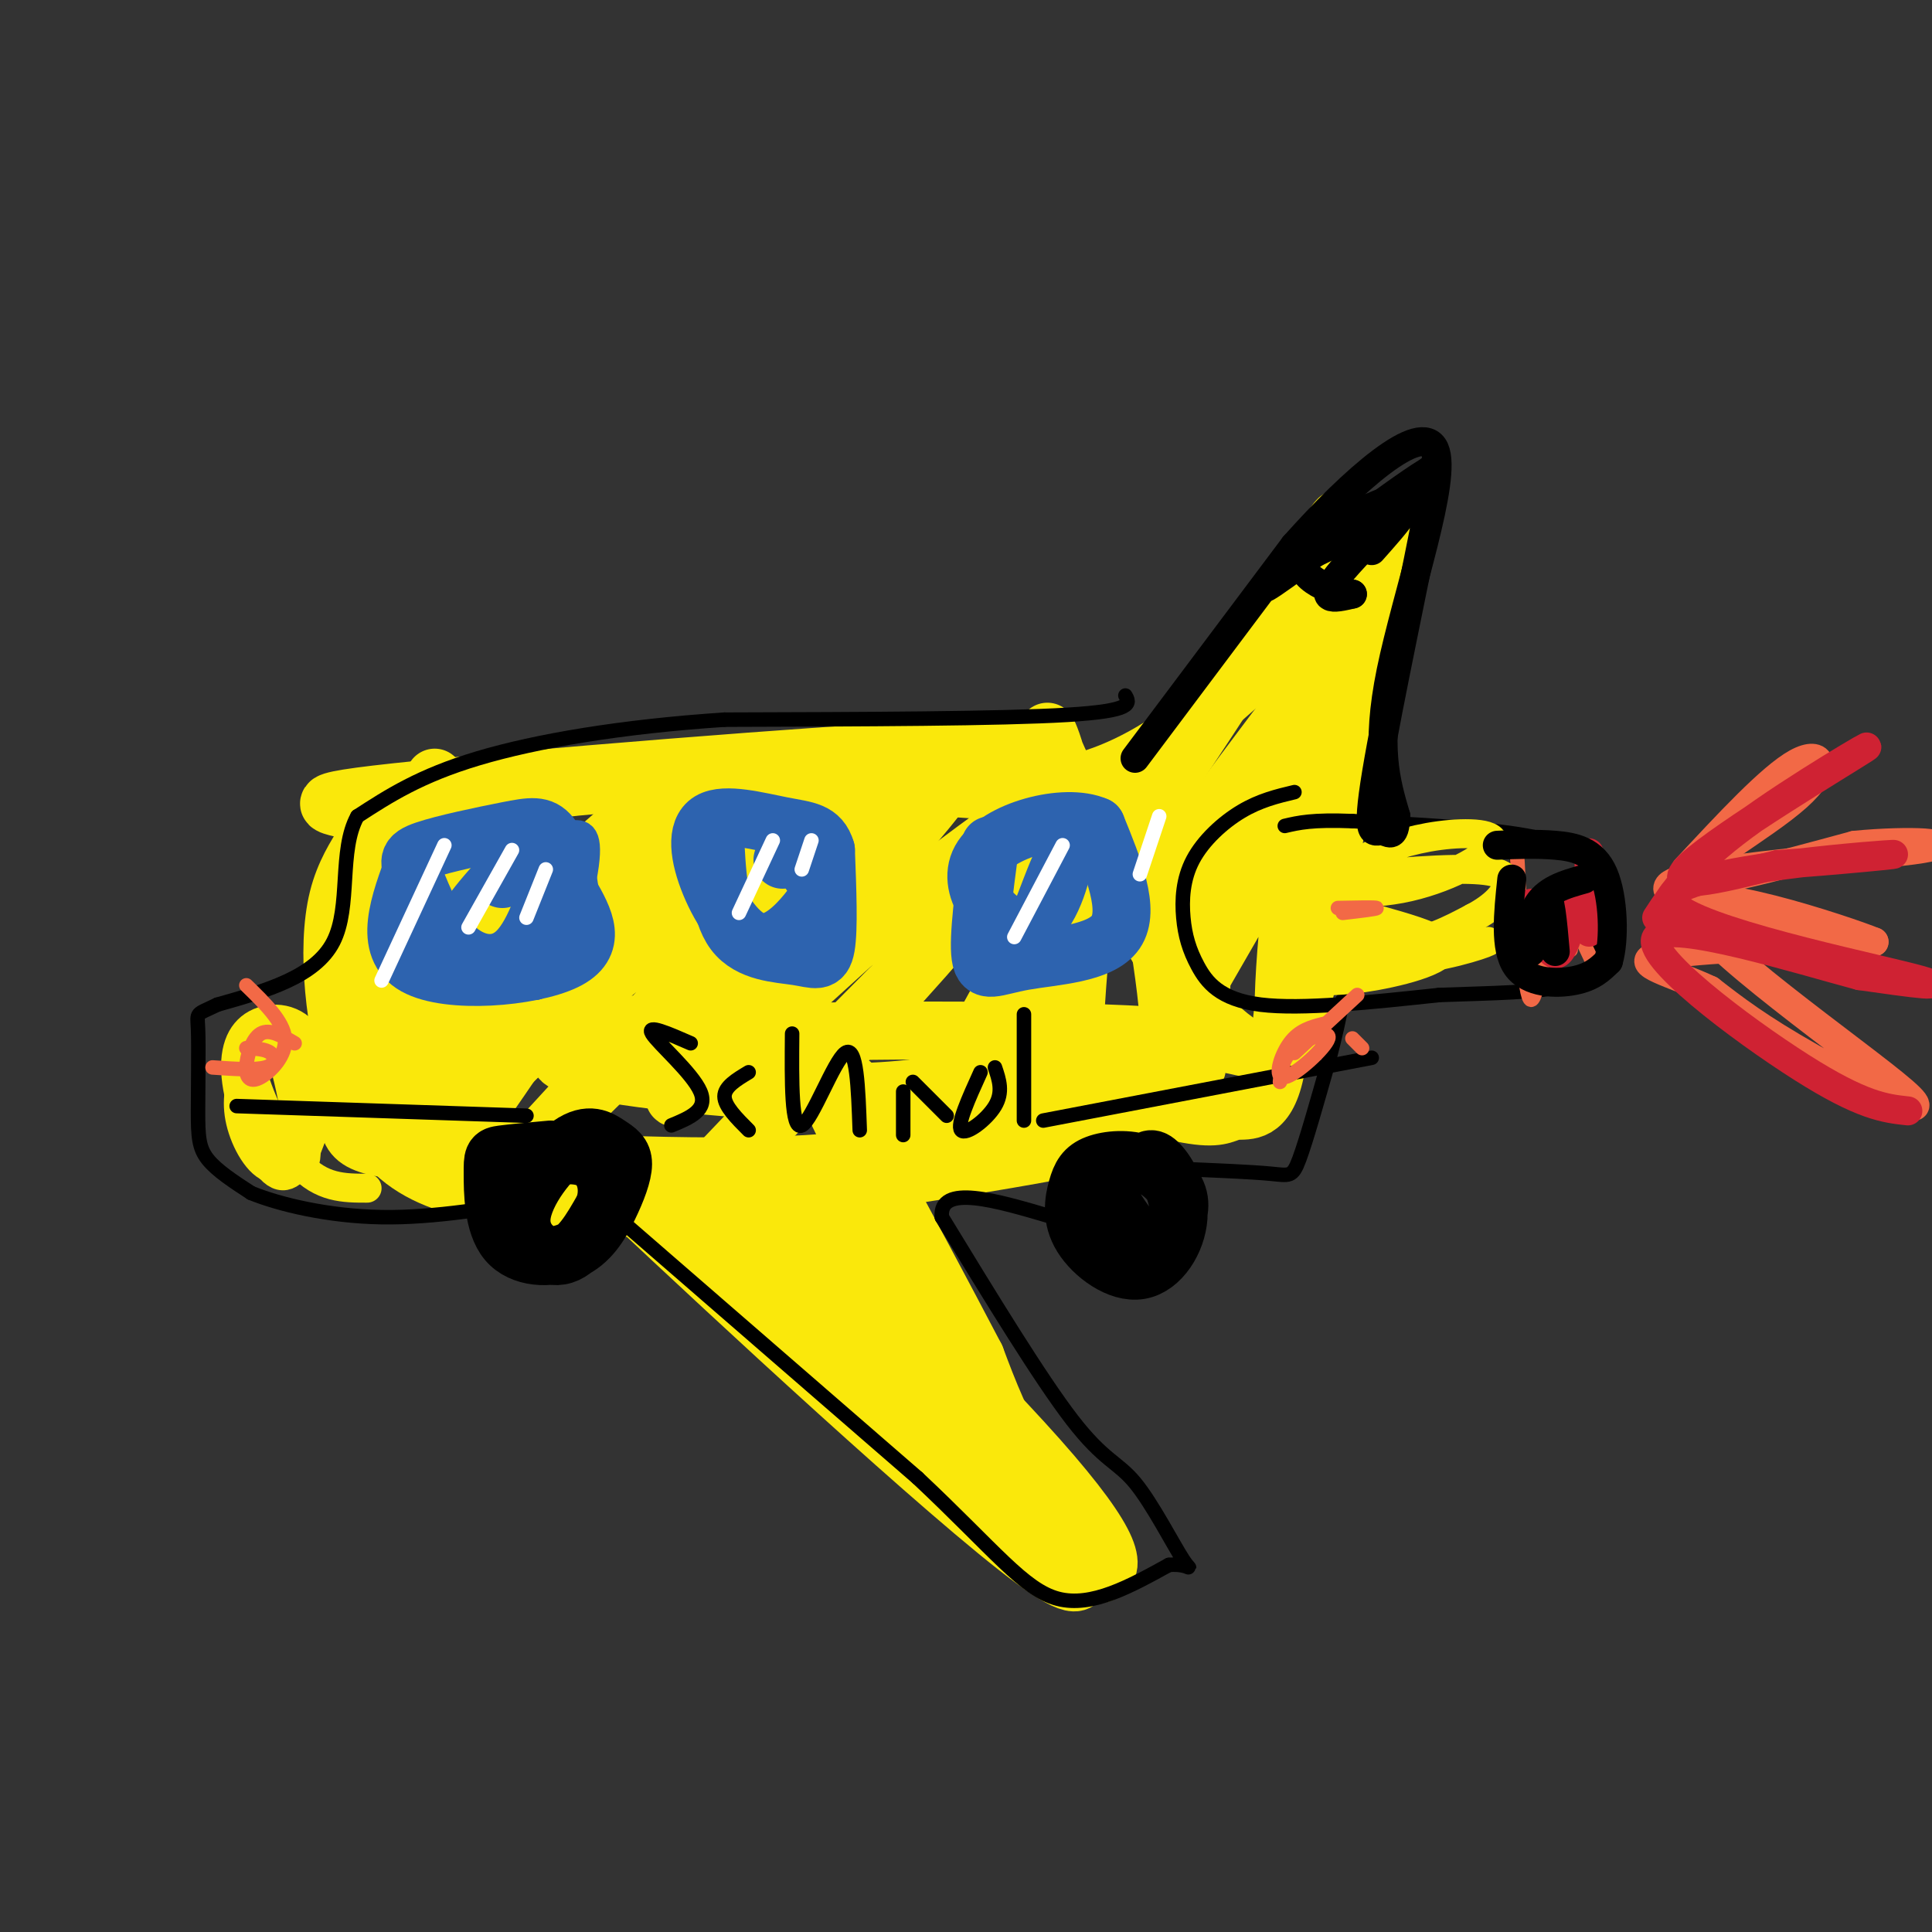 <svg viewBox='0 0 400 400' version='1.1' xmlns='http://www.w3.org/2000/svg' xmlns:xlink='http://www.w3.org/1999/xlink'><rect x="0" y="0" width="400" height="400" fill="#333333" stroke="none"/><g fill='none' stroke='#fae80b' stroke-width='12' stroke-linecap='round' stroke-linejoin='round'><path d='M106,199c0.000,0.000 19.000,0.000 19,0'/><path d='M148,166c0.000,0.000 0.100,0.100 0.1,0.1'/><path d='M90,161c-5.427,10.790 -10.854,21.579 -14,34c-3.146,12.421 -4.010,26.472 -4,34c0.010,7.528 0.895,8.531 19,10c18.105,1.469 53.430,3.404 76,2c22.570,-1.404 32.384,-6.147 39,-9c6.616,-2.853 10.033,-3.815 11,-10c0.967,-6.185 -0.517,-17.592 -2,-29'/><path d='M215,193c-0.506,-9.416 -0.771,-18.457 -4,-24c-3.229,-5.543 -9.422,-7.588 -6,-10c3.422,-2.412 16.459,-5.191 -9,-4c-25.459,1.191 -89.415,6.352 -114,9c-24.585,2.648 -9.798,2.781 -6,5c3.798,2.219 -3.394,6.523 -6,17c-2.606,10.477 -0.625,27.129 3,38c3.625,10.871 8.893,15.963 15,19c6.107,3.037 13.054,4.018 20,5'/><path d='M108,248c6.777,1.653 13.721,3.286 37,1c23.279,-2.286 62.895,-8.491 80,-12c17.105,-3.509 11.701,-4.323 11,-6c-0.701,-1.677 3.301,-4.216 5,-9c1.699,-4.784 1.095,-11.812 0,-20c-1.095,-8.188 -2.680,-17.537 -6,-23c-3.320,-5.463 -8.374,-7.042 -10,-9c-1.626,-1.958 0.178,-4.296 -17,-6c-17.178,-1.704 -53.336,-2.772 -75,-2c-21.664,0.772 -28.832,3.386 -36,6'/><path d='M97,168c-8.562,2.570 -11.965,5.996 -14,9c-2.035,3.004 -2.700,5.588 -3,12c-0.300,6.412 -0.233,16.652 1,27c1.233,10.348 3.632,20.804 7,23c3.368,2.196 7.706,-3.867 20,-22c12.294,-18.133 32.543,-48.337 30,-51c-2.543,-2.663 -27.877,22.214 -40,35c-12.123,12.786 -11.033,13.481 -9,14c2.033,0.519 5.009,0.863 14,-7c8.991,-7.863 23.995,-23.931 39,-40'/><path d='M142,168c-10.261,6.715 -55.412,43.502 -67,49c-11.588,5.498 10.387,-20.295 22,-34c11.613,-13.705 12.865,-15.323 4,-2c-8.865,13.323 -27.848,41.587 -13,35c14.848,-6.587 63.528,-48.025 72,-53c8.472,-4.975 -23.264,26.512 -55,58'/><path d='M105,221c-14.649,14.255 -23.773,20.893 -6,5c17.773,-15.893 62.443,-54.317 78,-66c15.557,-11.683 2.001,3.377 -19,26c-21.001,22.623 -49.448,52.811 -48,52c1.448,-0.811 32.790,-32.619 56,-54c23.210,-21.381 38.287,-32.333 28,-19c-10.287,13.333 -45.939,50.952 -53,60c-7.061,9.048 14.470,-10.476 36,-30'/><path d='M177,195c13.436,-10.689 29.026,-22.411 36,-27c6.974,-4.589 5.333,-2.045 -2,7c-7.333,9.045 -20.357,24.592 -36,41c-15.643,16.408 -33.906,33.676 -28,27c5.906,-6.676 35.981,-37.297 50,-51c14.019,-13.703 11.982,-10.490 14,-12c2.018,-1.510 8.090,-7.744 10,-3c1.910,4.744 -0.344,20.468 -5,32c-4.656,11.532 -11.715,18.874 -11,17c0.715,-1.874 9.204,-12.964 13,-25c3.796,-12.036 2.898,-25.018 2,-38'/><path d='M220,163c-1.370,-10.210 -5.794,-16.733 -1,-6c4.794,10.733 18.806,38.724 29,51c10.194,12.276 16.568,8.836 -2,7c-18.568,-1.836 -62.080,-2.070 -91,-1c-28.920,1.070 -43.248,3.442 -38,6c5.248,2.558 30.071,5.302 47,6c16.929,0.698 25.965,-0.651 35,-2'/><path d='M199,224c14.248,-0.859 32.370,-2.008 41,-2c8.630,0.008 7.770,1.172 8,-4c0.230,-5.172 1.551,-16.682 0,-24c-1.551,-7.318 -5.973,-10.446 -10,-12c-4.027,-1.554 -7.659,-1.536 -9,-3c-1.341,-1.464 -0.390,-4.412 0,-4c0.390,0.412 0.218,4.183 9,-8c8.782,-12.183 26.518,-40.318 34,-52c7.482,-11.682 4.709,-6.909 5,-5c0.291,1.909 3.645,0.955 7,0'/><path d='M284,110c-0.383,13.413 -4.842,46.947 -9,71c-4.158,24.053 -8.015,38.625 -9,33c-0.985,-5.625 0.901,-31.446 5,-51c4.099,-19.554 10.411,-32.842 11,-32c0.589,0.842 -4.546,15.812 -11,30c-6.454,14.188 -14.227,27.594 -22,41'/><path d='M249,202c-4.875,9.232 -6.062,11.813 -6,8c0.062,-3.813 1.372,-14.018 6,-27c4.628,-12.982 12.574,-28.741 23,-44c10.426,-15.259 23.331,-30.018 17,-21c-6.331,9.018 -31.897,41.813 -41,55c-9.103,13.187 -1.744,6.768 -4,2c-2.256,-4.768 -14.128,-7.884 -26,-11'/><path d='M218,164c-0.883,-1.708 9.908,-0.478 26,-12c16.092,-11.522 37.485,-35.797 42,-34c4.515,1.797 -7.848,29.667 -14,53c-6.152,23.333 -6.092,42.131 -8,51c-1.908,8.869 -5.783,7.811 -8,8c-2.217,0.189 -2.776,1.625 -8,1c-5.224,-0.625 -15.112,-3.313 -25,-6'/><path d='M223,225c-2.379,-14.402 4.173,-47.407 0,-46c-4.173,1.407 -19.071,37.225 -29,48c-9.929,10.775 -14.888,-3.493 -28,-10c-13.112,-6.507 -34.376,-5.252 -47,-4c-12.624,1.252 -16.607,2.501 -20,5c-3.393,2.499 -6.197,6.250 -9,10'/><path d='M90,228c4.350,4.105 19.724,9.368 24,9c4.276,-0.368 -2.544,-6.367 17,12c19.544,18.367 65.454,61.099 83,74c17.546,12.901 6.727,-4.028 0,-16c-6.727,-11.972 -9.364,-18.986 -12,-26'/><path d='M202,281c-12.169,-23.289 -36.592,-68.510 -32,-58c4.592,10.510 38.198,76.753 43,93c4.802,16.247 -19.199,-17.501 -35,-36c-15.801,-18.499 -23.400,-21.750 -31,-25'/><path d='M147,255c4.200,6.345 30.200,34.709 48,51c17.800,16.291 27.400,20.509 32,20c4.600,-0.509 4.202,-5.746 -12,-24c-16.202,-18.254 -48.206,-49.527 -53,-51c-4.794,-1.473 17.622,26.853 30,42c12.378,15.147 14.717,17.117 16,16c1.283,-1.117 1.509,-5.319 0,-10c-1.509,-4.681 -4.755,-9.840 -8,-15'/><path d='M200,284c-5.000,-8.333 -13.500,-21.667 -22,-35'/></g>
<g fill='none' stroke='#000000' stroke-width='12' stroke-linecap='round' stroke-linejoin='round'><path d='M114,238c-3.999,0.363 -7.999,0.727 -10,1c-2.001,0.273 -2.005,0.456 -2,4c0.005,3.544 0.019,10.448 3,14c2.981,3.552 8.928,3.752 13,2c4.072,-1.752 6.270,-5.456 8,-9c1.730,-3.544 2.991,-6.927 3,-9c0.009,-2.073 -1.235,-2.834 -3,-4c-1.765,-1.166 -4.050,-2.735 -8,0c-3.950,2.735 -9.563,9.775 -10,15c-0.437,5.225 4.304,8.636 8,8c3.696,-0.636 6.348,-5.318 9,-10'/><path d='M125,250c1.405,-3.810 0.417,-8.333 -3,-10c-3.417,-1.667 -9.262,-0.476 -12,1c-2.738,1.476 -2.369,3.238 -2,5'/><path d='M229,241c-1.316,0.208 -2.633,0.416 -1,4c1.633,3.584 6.215,10.544 9,13c2.785,2.456 3.774,0.406 5,-2c1.226,-2.406 2.691,-5.170 2,-8c-0.691,-2.830 -3.536,-5.726 -7,-7c-3.464,-1.274 -7.547,-0.926 -10,0c-2.453,0.926 -3.276,2.429 -4,5c-0.724,2.571 -1.349,6.211 1,10c2.349,3.789 7.671,7.727 12,7c4.329,-0.727 7.666,-6.119 8,-11c0.334,-4.881 -2.333,-9.252 -4,-11c-1.667,-1.748 -2.333,-0.874 -3,0'/><path d='M237,241c-2.644,0.400 -7.756,1.400 -9,4c-1.244,2.600 1.378,6.800 4,11'/></g>
<g fill='none' stroke='#000000' stroke-width='3' stroke-linecap='round' stroke-linejoin='round'><path d='M233,144c0.917,1.583 1.833,3.167 -12,4c-13.833,0.833 -42.417,0.917 -71,1'/><path d='M150,149c-21.267,1.400 -38.933,4.400 -51,8c-12.067,3.600 -18.533,7.800 -25,12'/><path d='M74,169c-3.933,7.067 -1.267,18.733 -5,26c-3.733,7.267 -13.867,10.133 -24,13'/><path d='M45,208c-4.616,2.250 -4.155,1.376 -4,5c0.155,3.624 0.003,11.745 0,17c-0.003,5.255 0.142,7.644 2,10c1.858,2.356 5.429,4.678 9,7'/><path d='M52,247c5.844,2.378 15.956,4.822 27,5c11.044,0.178 23.022,-1.911 35,-4'/><path d='M122,247c0.000,0.000 68.000,59.000 68,59'/><path d='M190,306c16.000,15.044 22.000,23.156 29,25c7.000,1.844 15.000,-2.578 23,-7'/><path d='M242,324c4.722,-0.413 5.029,2.054 3,-1c-2.029,-3.054 -6.392,-11.630 -10,-16c-3.608,-4.370 -6.459,-4.534 -13,-13c-6.541,-8.466 -16.770,-25.233 -27,-42'/><path d='M195,252c-0.667,-7.000 11.167,-3.500 23,0'/><path d='M244,242c7.489,0.311 14.978,0.622 19,1c4.022,0.378 4.578,0.822 6,-3c1.422,-3.822 3.711,-11.911 6,-20'/><path d='M275,220c1.500,-5.500 2.250,-9.250 3,-13'/><path d='M268,164c-3.590,0.859 -7.179,1.718 -11,4c-3.821,2.282 -7.872,5.987 -10,10c-2.128,4.013 -2.333,8.333 -2,12c0.333,3.667 1.205,6.679 3,10c1.795,3.321 4.513,6.949 13,8c8.487,1.051 22.744,-0.474 37,-2'/><path d='M298,206c11.201,-0.412 20.703,-0.442 26,-2c5.297,-1.558 6.389,-4.644 7,-9c0.611,-4.356 0.741,-9.980 -1,-14c-1.741,-4.020 -5.355,-6.434 -14,-8c-8.645,-1.566 -22.323,-2.283 -36,-3'/><path d='M280,170c-8.333,-0.333 -11.167,0.333 -14,1'/><path d='M314,176c0.000,0.000 1.000,24.000 1,24'/></g>
<g fill='none' stroke='#f26946' stroke-width='3' stroke-linecap='round' stroke-linejoin='round'><path d='M314,175c0.792,15.946 1.583,31.893 3,32c1.417,0.107 3.458,-15.625 5,-19c1.542,-3.375 2.583,5.607 3,8c0.417,2.393 0.208,-1.804 0,-6'/><path d='M325,190c1.000,1.000 3.500,6.500 6,12'/></g>
<g fill='none' stroke='#f26946' stroke-width='6' stroke-linecap='round' stroke-linejoin='round'><path d='M349,180c8.863,-9.542 17.726,-19.083 23,-22c5.274,-2.917 6.958,0.792 0,7c-6.958,6.208 -22.560,14.917 -22,17c0.560,2.083 17.280,-2.458 34,-7'/><path d='M384,175c11.452,-1.131 23.083,-0.458 12,1c-11.083,1.458 -44.881,3.702 -50,7c-5.119,3.298 18.440,7.649 42,12'/><path d='M388,195c-5.011,-2.099 -38.539,-13.346 -38,-7c0.539,6.346 35.145,30.285 44,38c8.855,7.715 -8.041,-0.796 -19,-7c-10.959,-6.204 -15.979,-10.102 -21,-14'/><path d='M354,205c-7.667,-3.600 -16.333,-5.600 -11,-7c5.333,-1.400 24.667,-2.200 44,-3'/></g>
<g fill='none' stroke='#cf2233' stroke-width='6' stroke-linecap='round' stroke-linejoin='round'><path d='M343,190c3.601,-5.506 7.202,-11.012 18,-19c10.798,-7.988 28.792,-18.458 25,-16c-3.792,2.458 -29.369,17.845 -36,24c-6.631,6.155 5.685,3.077 18,0'/><path d='M368,179c11.228,-0.743 30.298,-2.601 22,-2c-8.298,0.601 -43.965,3.662 -44,9c-0.035,5.338 35.561,12.954 48,16c12.439,3.046 1.719,1.523 -9,0'/><path d='M385,202c-12.417,-3.310 -38.958,-11.583 -42,-8c-3.042,3.583 17.417,19.024 30,27c12.583,7.976 17.292,8.488 22,9'/><path d='M317,187c2.000,6.196 4.000,12.393 6,10c2.000,-2.393 4.000,-13.375 5,-14c1.000,-0.625 1.000,9.107 1,10c0.000,0.893 0.000,-7.054 0,-15'/><path d='M329,178c0.000,-2.500 0.000,-1.250 0,0'/></g>
<g fill='none' stroke='#fae80b' stroke-width='6' stroke-linecap='round' stroke-linejoin='round'><path d='M277,191c6.280,2.365 12.561,4.729 19,5c6.439,0.271 13.038,-1.552 12,-1c-1.038,0.552 -9.711,3.478 -19,4c-9.289,0.522 -19.193,-1.359 -19,-2c0.193,-0.641 10.484,-0.040 18,-1c7.516,-0.960 12.258,-3.480 17,-6'/><path d='M305,190c4.399,-2.297 6.895,-5.039 7,-7c0.105,-1.961 -2.183,-3.142 -11,-3c-8.817,0.142 -24.165,1.606 -27,3c-2.835,1.394 6.843,2.719 16,1c9.157,-1.719 17.795,-6.481 19,-9c1.205,-2.519 -5.022,-2.793 -11,-2c-5.978,0.793 -11.708,2.655 -16,5c-4.292,2.345 -7.146,5.172 -10,8'/><path d='M272,186c4.917,2.869 22.208,6.042 26,9c3.792,2.958 -5.917,5.702 -13,7c-7.083,1.298 -11.542,1.149 -16,1'/></g>
<g fill='none' stroke='#000000' stroke-width='6' stroke-linecap='round' stroke-linejoin='round'><path d='M313,182c-0.756,7.178 -1.511,14.356 1,18c2.511,3.644 8.289,3.756 12,3c3.711,-0.756 5.356,-2.378 7,-4'/><path d='M333,199c1.310,-4.333 1.083,-13.167 -1,-18c-2.083,-4.833 -6.024,-5.667 -10,-6c-3.976,-0.333 -7.988,-0.167 -12,0'/><path d='M328,182c-4.036,1.125 -8.071,2.250 -10,6c-1.929,3.750 -1.750,10.125 -1,9c0.750,-1.125 2.071,-9.750 3,-11c0.929,-1.250 1.464,4.875 2,11'/><path d='M235,157c0.000,0.000 33.000,-44.000 33,-44'/><path d='M268,113c12.214,-13.714 26.250,-26.000 29,-20c2.750,6.000 -5.786,30.286 -9,46c-3.214,15.714 -1.107,22.857 1,30'/><path d='M289,169c-0.283,5.155 -1.490,3.041 -3,3c-1.510,-0.041 -3.322,1.989 -1,-12c2.322,-13.989 8.779,-43.997 11,-56c2.221,-12.003 0.206,-6.001 -5,-1c-5.206,5.001 -13.603,9.000 -22,13'/><path d='M269,116c-6.271,4.343 -10.949,8.700 -3,3c7.949,-5.700 28.525,-21.458 31,-22c2.475,-0.542 -13.150,14.131 -19,21c-5.850,6.869 -1.925,5.935 2,5'/><path d='M280,123c-3.214,-0.190 -12.250,-3.167 -10,-8c2.250,-4.833 15.786,-11.524 20,-12c4.214,-0.476 -0.893,5.262 -6,11'/></g>
<g fill='none' stroke='#fae80b' stroke-width='6' stroke-linecap='round' stroke-linejoin='round'><path d='M63,219c0.373,11.384 0.746,22.768 0,21c-0.746,-1.768 -2.612,-16.686 -5,-22c-2.388,-5.314 -5.300,-1.022 -7,3c-1.700,4.022 -2.188,7.775 -1,12c1.188,4.225 4.054,8.921 7,9c2.946,0.079 5.973,-4.461 9,-9'/><path d='M66,233c1.518,-5.171 0.814,-13.597 -2,-18c-2.814,-4.403 -7.739,-4.782 -11,-3c-3.261,1.782 -4.858,5.725 -4,12c0.858,6.275 4.171,14.883 7,18c2.829,3.117 5.172,0.744 7,-3c1.828,-3.744 3.139,-8.859 3,-13c-0.139,-4.141 -1.730,-7.307 -4,-9c-2.270,-1.693 -5.220,-1.912 -7,-1c-1.780,0.912 -2.390,2.956 -3,5'/><path d='M52,221c1.133,5.000 5.467,15.000 10,20c4.533,5.000 9.267,5.000 14,5'/></g>
<g fill='none' stroke='#2d63af' stroke-width='6' stroke-linecap='round' stroke-linejoin='round'><path d='M103,178c-6.167,6.833 -12.333,13.667 -11,18c1.333,4.333 10.167,6.167 19,8'/><path d='M111,204c5.311,-4.044 9.089,-18.156 10,-25c0.911,-6.844 -1.044,-6.422 -3,-6'/></g>
<g fill='none' stroke='#2d63af' stroke-width='12' stroke-linecap='round' stroke-linejoin='round'><path d='M86,178c-3.422,9.089 -6.844,18.178 0,22c6.844,3.822 23.956,2.378 31,-1c7.044,-3.378 4.022,-8.689 1,-14'/><path d='M118,185c-0.467,-4.769 -2.134,-9.693 -4,-12c-1.866,-2.307 -3.930,-1.997 -9,-1c-5.070,0.997 -13.146,2.682 -17,4c-3.854,1.318 -3.487,2.271 -2,6c1.487,3.729 4.093,10.235 8,14c3.907,3.765 9.116,4.790 13,1c3.884,-3.790 6.442,-12.395 9,-21'/><path d='M116,176c-0.500,-2.500 -6.250,1.750 -12,6'/><path d='M148,172c0.399,8.369 0.798,16.738 4,21c3.202,4.262 9.208,4.417 13,5c3.792,0.583 5.369,1.595 6,-2c0.631,-3.595 0.315,-11.798 0,-20'/><path d='M171,176c-1.161,-4.012 -4.063,-4.043 -9,-5c-4.937,-0.957 -11.908,-2.840 -15,-1c-3.092,1.840 -2.307,7.405 0,13c2.307,5.595 6.134,11.221 10,12c3.866,0.779 7.772,-3.290 10,-6c2.228,-2.710 2.780,-4.060 2,-6c-0.780,-1.940 -2.890,-4.470 -5,-7'/><path d='M164,176c-1.167,-0.833 -1.583,0.583 -2,2'/><path d='M205,175c-1.274,9.560 -2.548,19.119 -2,23c0.548,3.881 2.917,2.083 9,1c6.083,-1.083 15.881,-1.452 19,-6c3.119,-4.548 -0.440,-13.274 -4,-22'/><path d='M227,171c-6.459,-2.903 -20.608,0.841 -24,7c-3.392,6.159 3.971,14.735 9,14c5.029,-0.735 7.722,-10.781 8,-13c0.278,-2.219 -1.861,3.391 -4,9'/></g>
<g fill='none' stroke='#000000' stroke-width='3' stroke-linecap='round' stroke-linejoin='round'><path d='M143,216c-4.622,-2.022 -9.244,-4.044 -8,-2c1.244,2.044 8.356,8.156 10,12c1.644,3.844 -2.178,5.422 -6,7'/><path d='M155,222c-2.500,1.500 -5.000,3.000 -5,5c0.000,2.000 2.500,4.500 5,7'/><path d='M164,214c-0.089,10.044 -0.178,20.089 2,19c2.178,-1.089 6.622,-13.311 9,-15c2.378,-1.689 2.689,7.156 3,16'/><path d='M187,226c0.000,0.000 0.000,9.000 0,9'/><path d='M196,231c0.000,0.000 -7.000,-7.000 -7,-7'/><path d='M203,222c-2.467,5.444 -4.933,10.889 -4,12c0.933,1.111 5.267,-2.111 7,-5c1.733,-2.889 0.867,-5.444 0,-8'/><path d='M212,210c0.000,0.000 0.000,22.000 0,22'/><path d='M49,229c0.000,0.000 60.000,2.000 60,2'/><path d='M216,232c0.000,0.000 68.000,-13.000 68,-13'/></g>
<g fill='none' stroke='#ffffff' stroke-width='3' stroke-linecap='round' stroke-linejoin='round'><path d='M92,175c0.000,0.000 -13.000,28.000 -13,28'/><path d='M106,176c0.000,0.000 -9.000,16.000 -9,16'/><path d='M113,180c0.000,0.000 -4.000,10.000 -4,10'/><path d='M160,174c0.000,0.000 -7.000,15.000 -7,15'/><path d='M168,174c0.000,0.000 -2.000,6.000 -2,6'/><path d='M220,175c0.000,0.000 -10.000,19.000 -10,19'/><path d='M240,169c0.000,0.000 -4.000,12.000 -4,12'/></g>
<g fill='none' stroke='#f26946' stroke-width='3' stroke-linecap='round' stroke-linejoin='round'><path d='M44,221c4.422,0.311 8.844,0.622 11,0c2.156,-0.622 2.044,-2.178 1,-3c-1.044,-0.822 -3.022,-0.911 -5,-1'/><path d='M61,216c-2.581,-1.531 -5.161,-3.062 -7,-2c-1.839,1.062 -2.936,4.718 -3,7c-0.064,2.282 0.906,3.191 3,2c2.094,-1.191 5.313,-4.483 5,-8c-0.313,-3.517 -4.156,-7.258 -8,-11'/><path d='M274,212c-2.522,0.651 -5.043,1.301 -7,4c-1.957,2.699 -3.349,7.445 -1,7c2.349,-0.445 8.440,-6.081 9,-8c0.560,-1.919 -4.411,-0.120 -7,2c-2.589,2.120 -2.794,4.560 -3,7'/><path d='M280,215c0.000,0.000 2.000,2.000 2,2'/><path d='M281,206c0.000,0.000 -13.000,12.000 -13,12'/><path d='M278,189c3.583,-0.417 7.167,-0.833 7,-1c-0.167,-0.167 -4.083,-0.083 -8,0'/></g>
</svg>